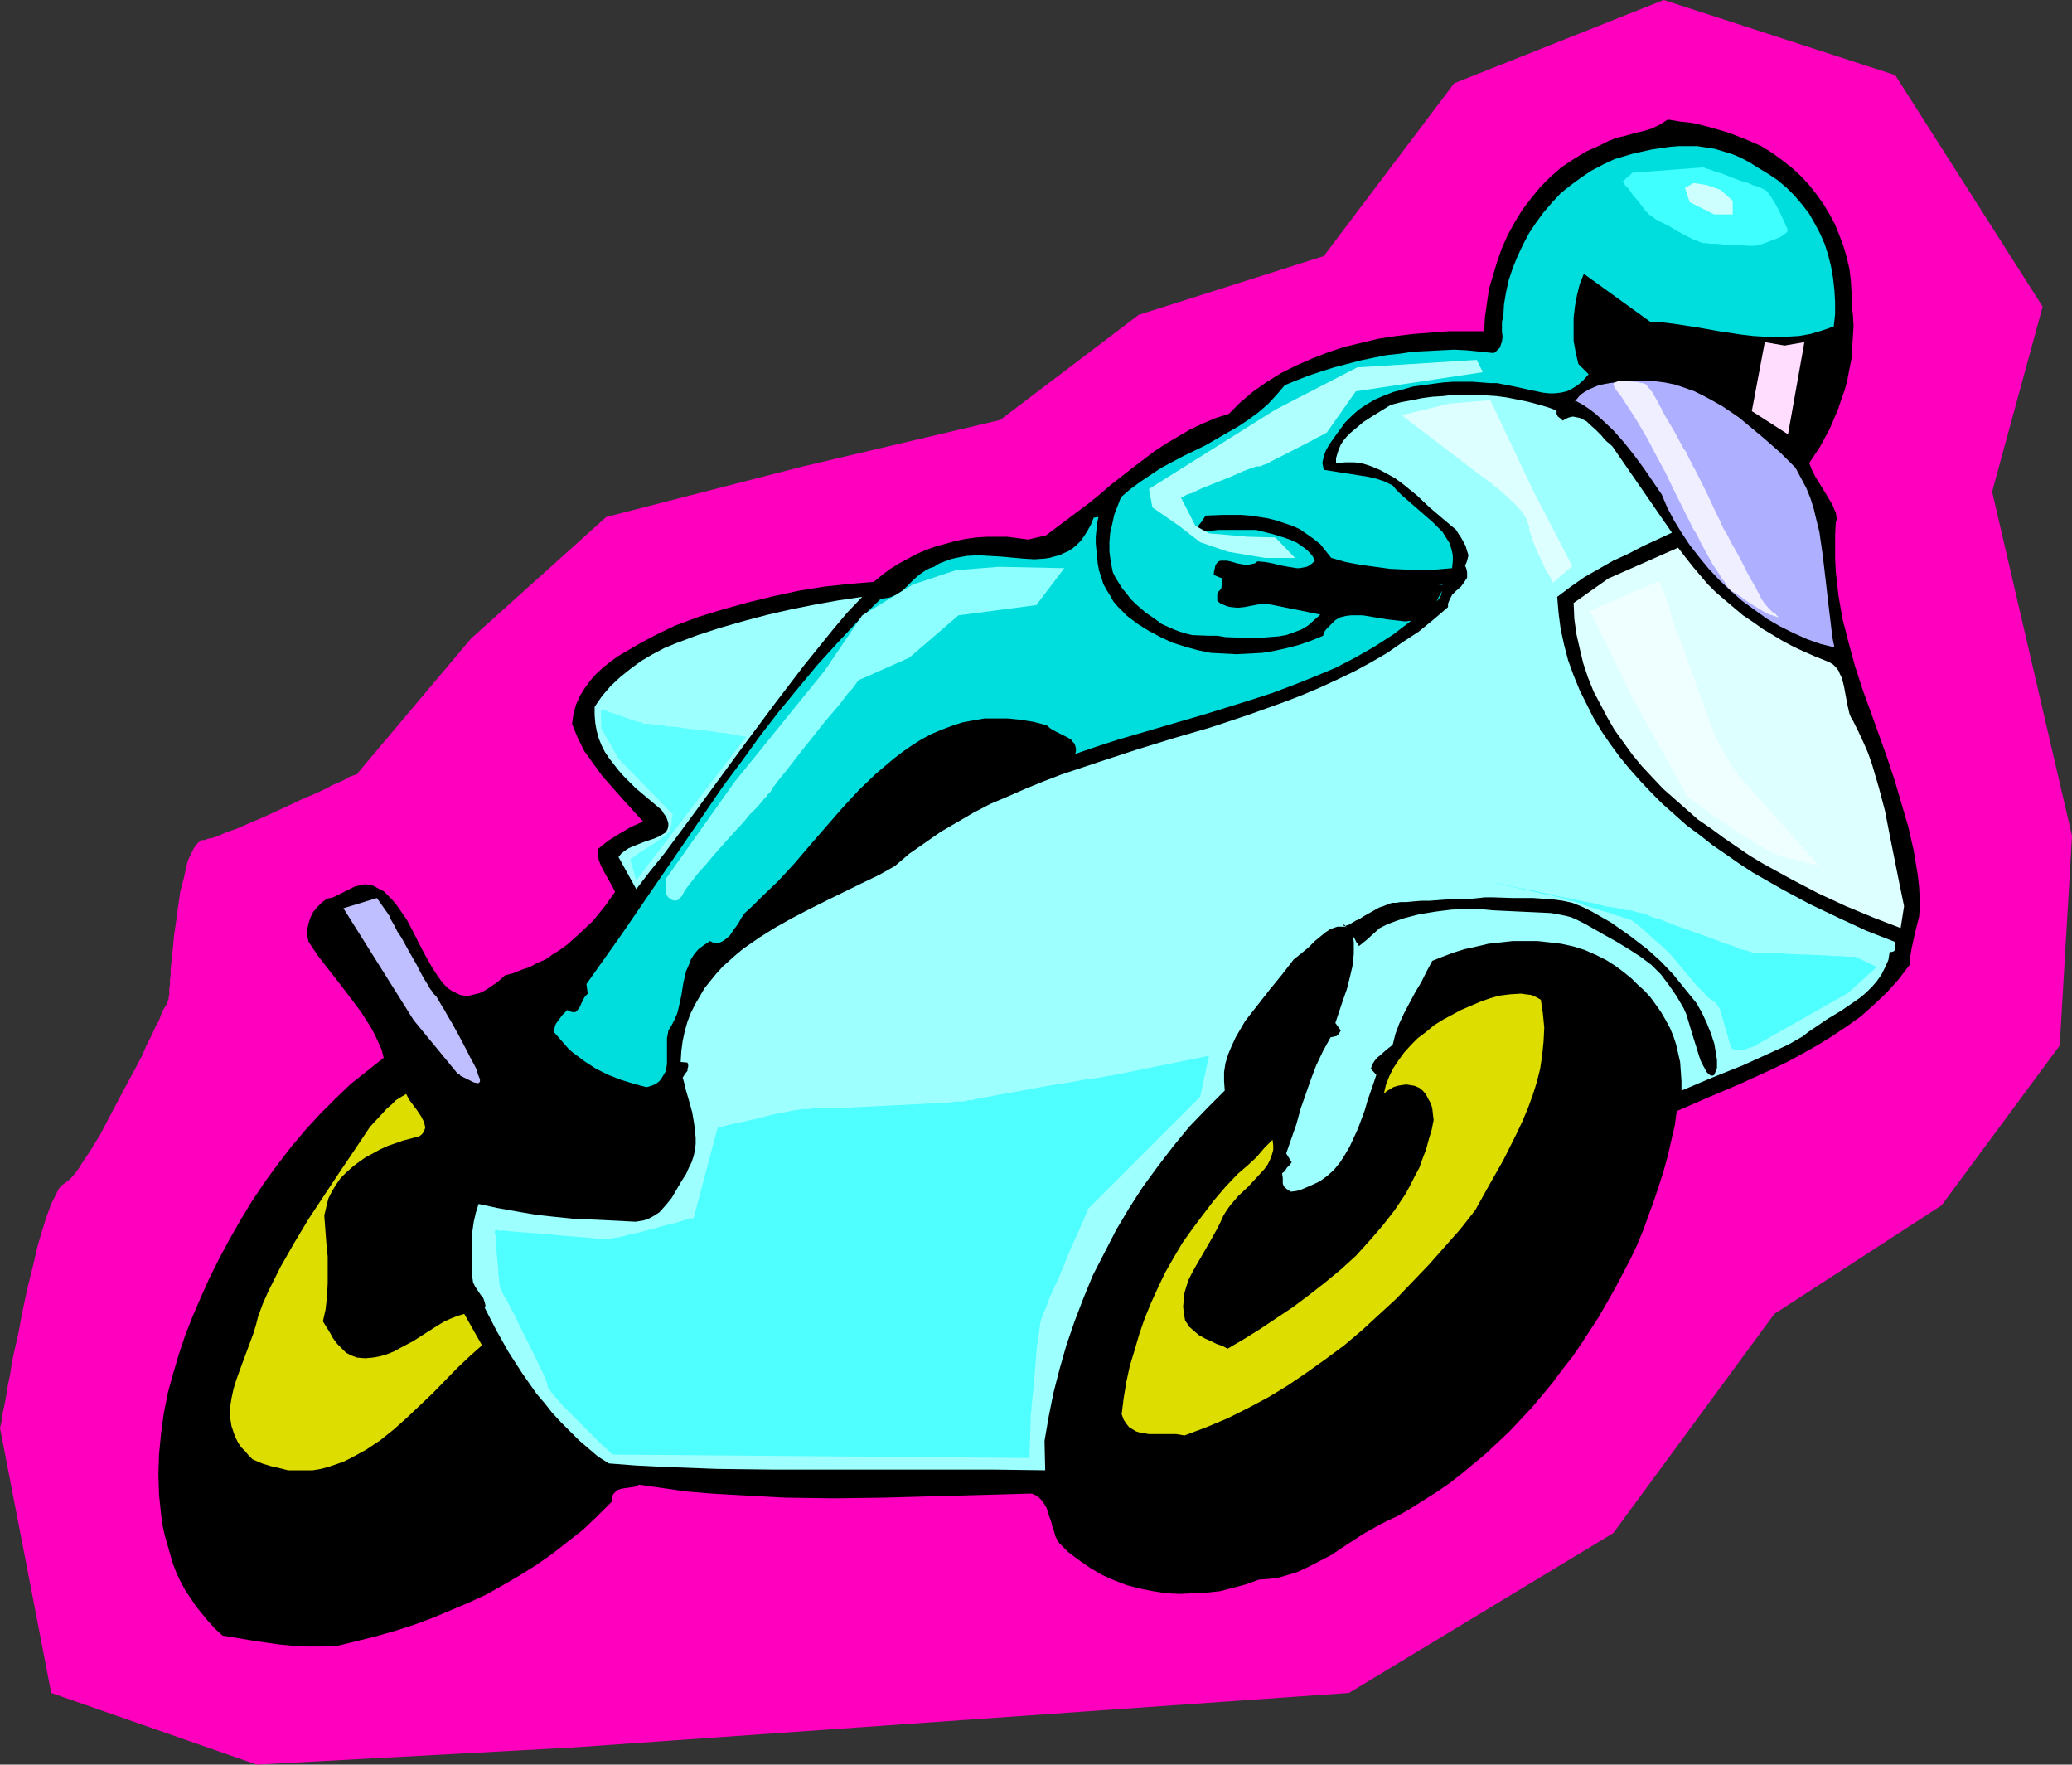 <?xml version="1.0" encoding="UTF-8" standalone="no"?>
<svg
   version="1.0"
   width="129.766mm"
   height="110.485mm"
   id="svg24"
   sodipodi:docname="Motorcycle Racing 16.wmf"
   xmlns:inkscape="http://www.inkscape.org/namespaces/inkscape"
   xmlns:sodipodi="http://sodipodi.sourceforge.net/DTD/sodipodi-0.dtd"
   xmlns="http://www.w3.org/2000/svg"
   xmlns:svg="http://www.w3.org/2000/svg">
  <rect width="100%" height="100%" fill="#333333" stroke="none"/>
  <sodipodi:namedview
     id="namedview24"
     pagecolor="#ffffff"
     bordercolor="#000000"
     borderopacity="0.25"
     inkscape:showpageshadow="2"
     inkscape:pageopacity="0.0"
     inkscape:pagecheckerboard="0"
     inkscape:deskcolor="#d1d1d1"
     inkscape:document-units="mm" />
  <defs
     id="defs1">
    <pattern
       id="WMFhbasepattern"
       patternUnits="userSpaceOnUse"
       width="6"
       height="6"
       x="0"
       y="0" />
  </defs>
  <path
     style="fill:#ff00bf;fill-opacity:1;fill-rule:evenodd;stroke:none"
     d="m 0,337.911 v 0 l 0.162,-0.646 0.162,-0.646 0.162,-0.97 0.162,-1.293 0.323,-1.454 0.323,-1.616 0.323,-1.939 0.323,-1.939 0.485,-2.262 0.323,-2.262 0.485,-2.424 1.131,-5.01 0.97,-5.171 1.131,-5.333 1.293,-5.171 1.131,-4.848 0.646,-2.262 0.646,-2.101 0.646,-2.101 0.646,-1.778 0.646,-1.778 0.646,-1.293 0.646,-1.293 0.485,-0.97 0.646,-0.808 0.485,-0.323 0.646,-0.485 0.646,-0.485 0.808,-0.808 0.808,-0.97 0.808,-1.131 0.808,-1.293 0.97,-1.454 0.97,-1.454 0.97,-1.616 1.131,-1.778 1.939,-3.717 4.202,-7.919 2.101,-3.878 1.939,-3.717 0.808,-1.939 0.808,-1.616 0.808,-1.616 0.646,-1.454 0.808,-1.454 0.485,-1.293 0.485,-1.131 0.485,-0.808 0.485,-0.808 0.162,-0.646 0.162,-0.323 v 0 -0.485 l 0.162,-0.485 v -0.646 -0.808 l 0.162,-0.97 v -1.131 l 0.162,-1.293 v -1.293 l 0.162,-1.454 0.323,-3.07 0.323,-3.394 0.485,-3.394 0.485,-3.555 0.485,-3.394 0.808,-3.07 0.323,-1.454 0.323,-1.454 0.323,-1.293 0.485,-1.131 0.485,-0.97 0.485,-0.97 0.485,-0.646 0.485,-0.646 0.485,-0.323 0.485,-0.323 h 0.646 l 0.808,-0.323 0.97,-0.162 0.97,-0.323 1.131,-0.485 1.131,-0.485 2.747,-0.97 2.909,-1.293 3.07,-1.293 6.302,-2.909 3.07,-1.454 3.07,-1.293 2.747,-1.293 1.131,-0.646 1.131,-0.485 1.131,-0.485 0.97,-0.485 0.808,-0.485 0.808,-0.323 0.485,-0.162 0.485,-0.162 0.323,-0.162 v -0.162 l 26.826,-31.836 31.997,-28.765 46.541,-11.959 L 236.744,99.386 269.548,74.499 313.342,60.601 344.208,19.716 393.819,0 l 54.782,17.776 34.906,54.783 -11.958,43.794 18.907,81.448 -2.909,49.612 -27.957,37.815 -39.592,25.695 -38.138,51.874 -62.539,37.815 -183.901,12.928 -74.659,4.04 -48.642,-16.968 z"
     id="path1" />
  <path
     style="fill:#000000;fill-opacity:1;fill-rule:evenodd;stroke:none"
     d="m 90.819,250.322 -0.485,-1.939 -0.808,-1.778 -0.808,-1.778 -0.97,-1.778 -2.262,-3.555 -2.424,-3.232 -2.586,-3.394 -5.171,-6.626 -2.262,-3.394 -0.323,-1.454 v -1.454 l 0.323,-1.454 0.485,-1.454 0.646,-1.293 0.97,-1.131 1.131,-1.131 1.131,-0.808 1.454,-0.323 1.293,-0.646 2.586,-1.293 1.293,-0.646 1.454,-0.323 0.646,-0.162 h 0.646 l 0.808,0.162 0.808,0.162 1.131,0.646 1.293,0.646 0.97,0.97 0.97,0.97 0.97,1.131 0.808,1.131 1.778,2.586 1.454,2.747 1.454,2.909 1.454,2.747 1.454,2.586 1.454,2.262 0.808,1.131 0.808,0.97 0.808,0.808 0.97,0.646 0.97,0.485 0.97,0.485 1.131,0.162 h 0.97 l 1.293,-0.323 1.293,-0.323 1.293,-0.646 1.454,-0.97 1.616,-1.131 1.616,-1.454 1.939,-0.485 1.939,-0.808 1.939,-0.646 1.778,-0.97 1.939,-0.808 1.616,-1.131 1.778,-1.131 1.778,-1.293 1.454,-1.293 1.616,-1.454 3.07,-2.909 2.747,-3.394 2.424,-3.394 -0.646,-1.293 -0.646,-1.131 -1.454,-2.586 -0.646,-1.293 -0.485,-1.293 -0.162,-1.293 v -1.293 l 2.424,-1.939 2.586,-1.616 2.747,-1.616 2.909,-1.293 -4.848,-5.333 -2.424,-2.747 -2.424,-2.747 -2.101,-2.909 -2.101,-2.909 -0.808,-1.616 -0.808,-1.616 -0.646,-1.616 -0.646,-1.616 0.323,-2.424 0.646,-2.262 0.97,-2.101 1.131,-1.778 1.293,-1.778 1.454,-1.616 1.616,-1.454 1.616,-1.293 1.778,-1.293 1.939,-1.131 3.878,-2.262 4.04,-2.101 3.717,-1.778 5.656,-2.101 5.818,-1.778 5.818,-1.616 5.979,-1.454 5.979,-1.293 5.979,-0.97 5.979,-0.646 5.818,-0.485 1.939,-1.616 1.939,-1.454 2.101,-1.293 2.101,-1.131 2.101,-1.131 2.262,-0.97 2.262,-0.808 2.424,-0.646 2.262,-0.646 2.424,-0.485 2.424,-0.323 2.424,-0.162 h 2.586 2.424 l 2.424,0.323 2.424,0.323 4.202,-0.97 2.586,-1.939 2.586,-1.939 5.171,-3.878 2.586,-2.101 2.424,-2.101 5.171,-4.04 5.333,-4.04 2.747,-1.778 2.747,-1.616 2.747,-1.616 3.07,-1.454 3.07,-1.293 3.07,-0.97 2.747,-2.747 3.07,-2.586 3.232,-2.262 3.394,-2.101 3.555,-1.778 3.717,-1.616 3.717,-1.454 3.878,-1.293 4.04,-0.97 4.04,-0.97 4.202,-0.646 4.04,-0.485 4.202,-0.323 4.202,-0.323 h 4.202 4.202 l 0.162,-3.232 0.485,-3.394 0.485,-3.394 0.97,-3.232 0.97,-3.232 1.131,-3.232 1.454,-3.232 1.616,-2.909 1.778,-2.909 2.101,-2.747 2.101,-2.586 2.424,-2.424 2.586,-2.262 2.909,-1.939 2.909,-1.778 3.232,-1.454 1.939,-0.97 1.939,-0.808 2.101,-0.485 2.262,-0.646 2.101,-0.485 2.101,-0.646 1.939,-0.97 1.778,-1.131 2.909,0.485 2.909,0.323 2.747,0.646 2.909,0.808 2.747,0.808 2.586,0.97 2.747,1.131 2.586,1.131 2.586,1.616 2.424,1.778 2.262,1.778 2.101,1.939 1.939,2.101 1.778,2.262 1.616,2.262 1.454,2.424 1.293,2.424 0.97,2.424 0.97,2.586 0.808,2.747 0.646,2.747 0.323,2.747 0.162,2.747 v 2.747 l 0.323,2.586 0.162,2.586 -0.162,2.586 -0.162,2.586 -0.162,2.586 -0.485,2.424 -0.485,2.586 -0.646,2.424 -0.808,2.262 -0.808,2.424 -0.97,2.262 -0.97,2.262 -1.131,2.101 -1.131,2.101 -1.293,1.939 -1.293,1.939 0.646,1.616 0.808,1.616 2.101,3.394 0.97,1.616 0.97,1.616 0.808,1.939 0.323,1.939 -0.323,0.162 -0.162,3.07 v 2.909 2.909 l 0.162,2.909 0.323,2.909 0.323,2.909 0.97,5.494 1.454,5.656 1.454,5.333 1.778,5.494 1.939,5.333 3.878,10.827 1.778,5.333 1.616,5.494 1.616,5.494 1.293,5.656 0.485,2.909 0.485,2.909 0.323,2.909 0.162,2.909 v 2.101 l -0.162,1.939 -0.97,3.878 -0.808,3.717 -0.323,1.939 -0.162,1.939 -2.586,3.394 -2.747,3.07 -3.07,2.909 -3.07,2.747 -3.394,2.424 -3.394,2.262 -3.394,2.101 -3.717,2.101 -3.555,1.939 -3.717,1.778 -7.434,3.394 -7.595,3.232 -7.434,3.232 -0.485,3.555 -0.808,3.394 -0.808,3.555 -0.97,3.555 -1.131,3.555 -1.131,3.394 -1.293,3.555 -1.293,3.555 -1.454,3.555 -1.616,3.394 -1.778,3.394 -1.778,3.394 -1.939,3.394 -1.939,3.394 -2.101,3.232 -2.101,3.232 -2.101,3.07 -2.424,3.07 -2.262,3.07 -2.424,2.909 -2.586,3.07 -2.586,2.747 -2.586,2.747 -2.747,2.586 -2.747,2.586 -2.909,2.424 -2.909,2.424 -2.909,2.262 -3.07,2.101 -3.07,1.939 -3.07,1.939 -3.07,1.778 -2.101,0.97 -1.939,0.97 -4.04,2.262 -3.717,2.424 -3.878,2.586 -4.04,2.101 -1.939,0.97 -2.101,0.97 -2.101,0.646 -2.262,0.646 -2.262,0.323 -2.424,0.162 -3.07,1.131 -3.07,0.808 -3.07,0.808 -3.07,0.323 -3.232,0.162 -3.232,0.162 -3.232,-0.162 -3.07,-0.485 -3.232,-0.646 -3.07,-0.808 -2.909,-1.131 -2.909,-1.293 -2.747,-1.616 -2.586,-1.778 -2.586,-1.939 -2.262,-2.262 -0.808,-1.454 -0.485,-1.778 -0.323,-0.808 -0.162,-0.808 -0.646,-1.778 -0.485,-1.616 -0.808,-1.293 -0.485,-0.646 -0.646,-0.646 -0.808,-0.485 -0.808,-0.323 -11.474,0.323 -11.797,0.323 -11.635,0.323 -11.797,0.162 -11.635,-0.162 -5.979,-0.323 -5.818,-0.323 -5.656,-0.323 -5.818,-0.485 -5.656,-0.808 -5.656,-0.808 -0.97,0.485 -2.262,0.323 -0.97,0.162 -0.97,0.323 -0.323,0.323 -0.323,0.323 -0.323,0.323 -0.162,0.485 -0.162,0.646 v 0.646 l -3.394,3.394 -3.394,3.232 -3.717,2.909 -3.717,2.909 -3.717,2.586 -3.878,2.424 -3.878,2.262 -4.04,2.262 -4.202,1.939 -4.202,1.778 -4.202,1.778 -4.363,1.616 -4.525,1.454 -4.525,1.293 -4.525,1.131 -4.686,1.131 -3.555,0.162 h -3.394 l -3.394,-0.162 -3.394,-0.323 -3.394,-0.485 -3.232,-0.485 -6.787,-1.131 -1.778,-1.616 -1.616,-1.778 -1.454,-1.778 -1.454,-1.778 -1.293,-1.939 -1.293,-1.939 -1.131,-2.101 -0.97,-2.101 -0.808,-2.101 -0.646,-2.262 -0.646,-2.262 -0.646,-2.262 -0.485,-2.262 -0.323,-2.424 -0.485,-4.686 -0.162,-4.848 0.162,-4.848 0.485,-5.01 0.646,-4.686 0.97,-4.848 1.293,-4.686 1.293,-4.363 1.454,-4.363 1.778,-4.525 1.939,-4.525 2.101,-4.686 2.262,-4.525 2.424,-4.525 2.586,-4.525 2.747,-4.525 2.909,-4.363 3.07,-4.202 3.232,-4.202 3.394,-4.04 3.555,-3.878 3.555,-3.555 3.717,-3.555 3.878,-3.07 z"
     id="path2" />
  <path
     style="fill:#dddd00;fill-opacity:1;fill-rule:evenodd;stroke:none"
     d="m 87.587,266.644 2.101,-2.262 1.939,-2.101 1.131,-0.97 0.97,-0.97 1.293,-0.808 1.131,-0.646 0.323,0.646 0.323,0.646 0.97,1.293 0.97,1.293 0.97,1.454 0.646,1.293 0.162,0.646 0.162,0.646 -0.162,0.485 -0.162,0.485 -0.485,0.646 -0.646,0.485 -3.717,0.97 -3.717,1.293 -1.778,0.808 -1.778,0.97 -1.778,0.97 -1.616,1.131 -1.454,1.131 -1.454,1.293 -1.293,1.293 -1.131,1.616 -0.97,1.616 -0.808,1.616 -0.485,1.939 -0.485,2.101 0.485,6.464 0.323,3.232 v 3.07 3.232 l -0.162,3.07 -0.323,3.07 -0.646,2.909 1.616,2.586 0.808,1.454 0.97,1.293 0.97,0.97 1.131,1.131 1.293,0.646 1.293,0.485 1.939,0.162 1.778,-0.162 1.778,-0.323 1.616,-0.485 1.616,-0.646 1.454,-0.808 3.07,-1.616 5.818,-3.717 1.616,-0.97 1.454,-0.646 1.616,-0.646 1.616,-0.485 4.202,7.434 -2.909,2.586 -2.909,2.747 -5.818,5.979 -3.07,2.909 -3.07,2.909 -3.07,2.747 -3.232,2.586 -3.394,2.262 -1.778,0.97 -1.778,0.97 -1.616,0.808 -1.778,0.646 -1.939,0.646 -1.778,0.485 -1.939,0.323 h -1.939 -1.939 -1.939 l -1.939,-0.485 -2.101,-0.485 -2.101,-0.646 -2.262,-0.97 -0.97,-0.97 -0.808,-0.97 -0.97,-0.97 -0.646,-0.97 -0.485,-0.97 -0.485,-1.131 -0.323,-0.97 -0.323,-0.97 -0.323,-2.101 v -2.262 l 0.323,-2.101 0.485,-2.262 0.646,-2.101 0.808,-2.262 1.616,-4.363 1.616,-4.363 0.646,-2.101 0.485,-1.939 1.131,-3.07 1.293,-2.909 1.454,-2.909 1.454,-2.909 3.232,-5.656 3.394,-5.656 7.272,-10.989 3.717,-5.494 z"
     id="path3" />
  <path
     style="fill:#9effff;fill-opacity:1;fill-rule:evenodd;stroke:none"
     d="m 113.281,284.905 4.525,0.97 4.525,0.808 4.686,0.808 4.525,0.485 4.686,0.485 4.686,0.162 9.534,0.485 0.97,-0.162 0.97,-0.162 0.97,-0.323 0.97,-0.485 0.808,-0.485 0.97,-0.646 1.454,-1.616 1.454,-1.778 1.131,-1.939 1.131,-1.939 1.131,-1.778 0.646,-1.454 0.646,-1.293 0.485,-1.454 0.323,-1.454 0.162,-1.454 v -1.454 l -0.323,-3.07 -0.485,-2.909 -0.808,-2.909 -0.808,-2.747 -0.323,-1.454 -0.323,-1.131 0.485,-0.808 0.646,-0.808 v -0.485 l 0.162,-0.485 v -0.485 l -0.162,-0.485 -1.616,-0.162 0.162,-2.586 0.323,-2.424 0.485,-2.262 0.646,-2.262 0.808,-2.101 0.97,-1.939 1.131,-1.939 1.131,-1.939 1.293,-1.616 1.454,-1.778 1.454,-1.616 1.616,-1.454 1.616,-1.454 1.778,-1.454 3.717,-2.586 3.878,-2.424 4.04,-2.262 4.04,-2.101 4.202,-2.101 8.242,-4.04 4.04,-1.939 3.717,-2.101 3.394,-2.909 3.717,-2.586 3.717,-2.586 3.878,-2.262 3.878,-2.262 4.04,-2.101 4.202,-1.778 4.04,-1.778 4.363,-1.778 4.202,-1.616 8.726,-2.909 8.888,-2.909 8.888,-2.747 8.888,-2.586 8.726,-2.909 8.565,-3.07 4.202,-1.616 4.202,-1.778 4.202,-1.939 4.04,-1.939 3.878,-2.101 3.878,-2.262 3.717,-2.586 3.717,-2.424 3.555,-2.909 3.394,-2.909 v -0.808 l 0.323,-0.808 0.323,-0.646 0.323,-0.646 0.97,-0.97 1.131,-0.97 0.808,-1.131 0.323,-0.485 0.323,-0.485 v -0.646 -0.646 l -0.162,-0.808 -0.323,-0.808 0.323,-0.646 0.162,-0.485 0.323,-1.293 -0.323,-0.97 -0.323,-1.131 -0.485,-0.97 -0.646,-1.131 -0.646,-0.97 -0.485,-0.808 -3.07,-2.586 -3.232,-2.747 -3.07,-2.909 -3.394,-2.747 -1.778,-1.293 -1.778,-0.97 -1.778,-0.97 -1.939,-0.808 -1.939,-0.646 -2.101,-0.323 h -2.101 l -2.262,0.162 v -1.131 l 0.323,-1.131 0.323,-0.97 0.485,-1.131 0.646,-0.97 0.808,-0.97 0.808,-0.808 0.97,-0.808 2.101,-1.778 2.262,-1.454 2.101,-1.293 2.101,-1.293 2.424,-0.646 2.586,-0.485 2.424,-0.485 2.424,-0.323 2.586,-0.162 2.586,-0.323 h 2.424 2.586 l 2.586,0.162 2.424,0.162 2.424,0.323 2.424,0.485 2.424,0.485 2.424,0.646 2.262,0.646 2.262,0.808 v 0.808 l 0.323,0.646 0.646,0.485 0.485,0.485 0.808,-0.485 0.808,-0.323 0.808,-0.162 0.808,0.162 0.808,0.162 0.646,0.323 0.97,0.485 0.646,0.646 1.454,1.293 1.454,1.454 0.646,0.808 0.646,0.646 0.646,0.485 0.646,0.646 14.059,20.362 -6.949,3.232 -3.394,1.778 -3.555,1.616 -3.394,1.939 -3.394,1.939 -3.232,2.262 -3.232,2.424 0.323,3.878 0.485,3.717 0.808,3.717 0.97,3.717 1.293,3.555 1.454,3.555 1.616,3.232 1.616,3.232 1.939,3.232 2.101,3.07 2.262,3.07 2.262,2.747 2.586,2.909 2.586,2.747 2.586,2.586 2.909,2.586 2.909,2.586 3.07,2.262 3.07,2.424 3.07,2.101 3.232,2.262 3.232,2.101 6.787,3.878 6.626,3.555 6.787,3.232 6.626,3.07 6.626,2.586 0.162,0.808 v 0.97 l -0.162,0.323 -0.162,0.162 -0.485,0.162 h -0.485 l -0.323,1.939 -0.808,1.778 -0.808,1.616 -1.131,1.616 -1.131,1.293 -1.293,1.293 -1.293,1.131 -1.616,1.131 -3.07,2.101 -3.232,1.939 -3.07,2.101 -1.454,0.97 -1.454,1.131 -3.394,1.939 -3.555,1.616 -7.11,3.232 -7.272,2.909 -7.272,3.07 v -2.262 l -0.162,-2.262 -0.162,-2.262 -0.485,-2.101 -0.485,-2.101 -0.646,-1.939 -0.808,-1.939 -0.97,-1.778 -1.131,-1.939 -1.131,-1.616 -1.293,-1.778 -1.454,-1.616 -1.616,-1.454 -1.454,-1.454 -1.778,-1.454 -1.939,-1.454 -2.262,-1.454 -2.586,-1.293 -2.586,-1.131 -2.586,-0.808 -2.909,-0.646 -2.747,-0.323 -2.909,-0.323 h -2.909 -2.909 l -2.909,0.323 -2.909,0.323 -2.747,0.646 -2.909,0.646 -2.586,0.808 -2.586,0.97 -2.424,0.97 -1.293,2.424 -1.293,2.586 -1.454,2.424 -1.293,2.424 -1.293,2.424 -1.131,2.424 -0.97,2.586 -0.646,2.586 -1.454,1.131 -1.454,1.293 -0.808,0.646 -0.646,0.808 -0.485,0.808 -0.323,0.97 1.293,1.454 -0.646,1.939 -1.454,4.202 -0.646,2.262 -1.616,4.363 -0.97,2.101 -0.97,2.101 -1.131,1.939 -1.131,1.778 -1.454,1.778 -1.616,1.454 -1.778,1.293 -2.101,0.97 -2.262,0.97 -1.131,0.323 -1.293,0.162 -0.808,-0.485 -0.646,-0.485 -0.323,-0.485 -0.162,-0.485 v -1.293 l -0.162,-1.131 0.646,-0.485 0.485,-0.808 0.646,-0.646 0.485,-0.646 -1.293,-2.101 2.424,-6.949 0.97,-3.555 2.424,-6.949 1.293,-3.394 1.616,-3.394 1.778,-3.232 0.808,-0.162 0.646,-0.162 0.485,-0.485 0.485,-0.808 -1.293,-1.778 1.778,-5.333 0.97,-2.747 0.646,-2.586 0.646,-2.747 0.323,-2.909 v -2.747 l -0.162,-1.293 -0.162,-1.454 -0.97,-0.646 -0.808,-0.323 h -0.97 -0.808 l -0.97,0.323 -0.808,0.323 -0.97,0.646 -0.808,0.646 -1.778,1.454 -0.808,0.808 -0.808,0.808 -1.778,1.454 -0.808,0.646 -0.808,0.646 -2.747,3.555 -2.909,3.555 -2.909,3.717 -2.909,3.717 -1.131,1.939 -1.131,1.939 -0.97,2.101 -0.808,1.939 -0.646,2.101 -0.323,2.101 v 2.101 l 0.162,2.262 -4.202,4.202 -4.202,4.363 -3.717,4.525 -3.717,4.848 -3.555,4.848 -3.232,5.01 -3.07,5.171 -2.747,5.333 -2.747,5.333 -2.262,5.494 -2.101,5.494 -1.939,5.656 -1.616,5.656 -1.454,5.656 -1.131,5.656 -0.97,5.656 0.162,6.949 -12.605,-0.162 h -12.766 -12.928 -13.251 -13.09 l -13.09,-0.162 -12.928,-0.485 -6.302,-0.323 -6.302,-0.485 -2.586,-1.616 -2.262,-1.939 -2.262,-1.939 -2.101,-2.101 -2.101,-2.101 -2.101,-2.262 -1.778,-2.262 -1.939,-2.262 -3.394,-4.848 -3.232,-5.01 -2.909,-5.171 -2.747,-5.333 0.162,-0.323 v -0.323 l -0.162,-0.646 -0.323,-0.97 -0.646,-0.808 -1.293,-1.939 -0.485,-0.97 -0.162,-1.131 -0.162,-2.101 v -2.101 -2.262 -2.262 l 0.162,-2.262 0.323,-2.262 0.485,-2.101 z"
     id="path4" />
  <path
     style="fill:#00dddd;fill-opacity:1;fill-rule:evenodd;stroke:none"
     d="m 134.289,239.01 0.646,0.323 0.485,0.162 h 0.323 0.485 l 0.162,-0.162 0.323,-0.323 0.485,-0.646 0.808,-1.778 0.485,-0.808 0.646,-0.646 -0.323,-2.262 8.242,-11.635 16.16,-23.594 8.08,-11.797 4.363,-5.818 4.202,-5.818 4.363,-5.656 4.525,-5.494 4.686,-5.656 4.848,-5.333 5.01,-5.333 5.171,-5.01 1.131,-0.162 0.97,-0.162 0.808,-0.323 0.808,-0.323 1.454,-0.97 1.293,-1.293 1.293,-1.293 1.293,-1.131 1.616,-1.131 0.97,-0.485 0.97,-0.323 1.293,-0.808 1.293,-0.485 1.293,-0.485 1.293,-0.323 2.586,-0.485 2.586,-0.162 2.747,0.162 2.747,0.162 5.333,0.485 2.586,0.162 2.424,-0.162 1.131,-0.162 1.131,-0.323 1.293,-0.323 0.97,-0.485 1.131,-0.485 0.97,-0.646 0.97,-0.808 0.97,-0.97 0.808,-1.131 0.808,-1.293 0.808,-1.454 0.646,-1.616 1.131,-0.162 -0.323,1.454 -0.162,1.616 -0.162,1.616 v 1.616 l 0.323,3.232 0.162,1.616 0.323,1.616 0.485,1.454 0.485,1.616 0.808,1.454 0.808,1.293 0.808,1.454 0.97,1.131 1.131,1.131 1.131,1.131 2.586,1.939 2.586,1.616 2.747,1.454 2.747,1.293 3.07,0.97 2.909,0.808 3.07,0.646 3.07,0.162 3.07,0.162 3.07,-0.162 3.07,-0.162 2.909,-0.485 2.909,-0.646 3.07,-0.808 2.747,-0.97 2.747,-1.131 0.323,-0.97 0.485,-0.646 1.131,-1.131 0.97,-0.97 1.131,-0.646 1.293,-0.323 1.293,-0.162 h 1.454 1.293 l 2.909,0.485 2.909,0.485 2.909,0.323 1.293,0.162 1.454,-0.162 -2.101,1.616 -2.101,1.616 -4.525,2.909 -4.525,2.586 -4.686,2.424 -5.01,2.101 -4.848,1.939 -5.171,1.939 -5.01,1.616 -10.342,3.232 -10.504,3.07 -10.504,3.07 -5.01,1.616 -5.171,1.778 0.162,-0.646 v -0.646 l -0.162,-0.646 -0.162,-0.485 -0.485,-0.485 -0.323,-0.485 -1.131,-0.646 -1.293,-0.646 -1.293,-0.646 -1.131,-0.646 -0.97,-0.808 -3.07,-0.808 -3.07,-0.485 -3.07,-0.323 h -2.747 -2.747 l -2.747,0.485 -2.586,0.485 -2.424,0.808 -2.586,0.97 -2.262,0.97 -2.424,1.293 -2.262,1.454 -2.101,1.454 -2.101,1.616 -2.101,1.778 -2.101,1.778 -4.04,3.878 -3.878,4.202 -7.595,8.727 -3.717,4.363 -3.878,4.202 -4.04,3.878 -1.939,1.939 -1.939,1.778 -0.808,1.131 -0.808,1.454 -0.97,1.293 -0.97,1.454 -1.131,0.97 -0.485,0.323 -0.646,0.323 -0.485,0.162 h -0.646 l -0.646,-0.162 -0.646,-0.323 -1.454,0.97 -1.293,0.97 -0.97,1.131 -0.808,1.293 -0.485,1.293 -0.646,1.454 -0.646,2.747 -0.485,3.07 -0.646,2.909 -0.323,1.293 -0.646,1.454 -0.646,1.293 -0.808,1.293 -0.162,0.97 -0.162,0.808 v 2.101 1.939 2.101 l -0.162,0.97 -0.162,0.808 -0.485,0.808 -0.485,0.808 -0.485,0.646 -0.808,0.646 -1.131,0.485 -1.131,0.323 -3.07,-0.808 -3.07,-0.97 -2.909,-1.131 -2.909,-1.454 -2.747,-1.778 -2.586,-1.939 -1.131,-0.97 -1.131,-1.293 -1.131,-1.293 -1.131,-1.293 v -0.808 l 0.162,-0.808 0.323,-0.646 0.485,-0.646 0.97,-1.293 z"
     id="path5" />
  <path
     style="fill:#9effff;fill-opacity:1;fill-rule:evenodd;stroke:none"
     d="m 159.984,152.23 5.171,-1.939 5.494,-1.778 5.656,-1.616 5.494,-1.454 5.656,-1.293 5.656,-1.131 5.494,-0.97 5.494,-0.808 -3.555,3.717 -3.394,4.04 -3.394,4.202 -3.394,4.202 -6.787,8.888 -6.626,8.888 -6.626,9.05 -6.626,9.05 -6.464,8.727 -3.394,4.202 -3.232,4.202 -4.202,-7.595 0.646,-0.808 0.808,-0.646 0.97,-0.646 1.131,-0.485 2.424,-0.97 2.424,-0.808 1.131,-0.485 0.808,-0.485 0.808,-0.485 0.485,-0.808 0.162,-0.808 v -0.485 l -0.162,-0.646 -0.162,-0.485 -0.323,-0.646 -0.485,-0.646 -0.485,-0.808 -3.07,-2.586 -3.07,-2.586 -2.747,-2.747 -1.293,-1.454 -1.131,-1.454 -1.131,-1.454 -0.97,-1.454 -0.808,-1.616 -0.646,-1.616 -0.485,-1.778 -0.323,-1.778 -0.162,-1.939 v -1.939 l 1.778,-2.586 2.101,-2.424 2.262,-2.101 2.424,-1.939 2.424,-1.778 2.747,-1.616 2.747,-1.454 z"
     id="path6" />
  <path
     style="fill:#dddd00;fill-opacity:1;fill-rule:evenodd;stroke:none"
     d="m 292.98,277.795 1.131,-0.97 1.131,-0.97 2.101,-1.939 1.939,-2.262 1.939,-1.939 0.162,1.293 v 1.131 l -0.323,1.131 -0.485,1.293 -0.485,0.97 -0.808,1.131 -1.939,2.101 -1.939,2.101 -2.262,2.101 -1.939,2.262 -0.808,1.131 -0.808,1.293 -0.646,1.454 -0.808,1.616 -1.616,2.909 -1.778,3.07 -1.778,3.07 -0.808,1.454 -0.808,1.616 -0.485,1.454 -0.485,1.616 -0.162,1.616 -0.162,1.616 0.162,1.616 0.323,1.778 0.485,0.646 0.323,0.646 1.293,1.131 1.131,0.97 1.454,0.808 1.454,0.646 1.293,0.646 1.454,0.485 1.131,0.646 3.878,-2.262 3.878,-2.424 3.878,-2.586 3.878,-2.586 3.878,-2.909 3.717,-2.909 3.717,-3.07 3.555,-3.232 3.232,-3.555 3.07,-3.555 2.909,-3.717 2.586,-3.878 1.131,-2.101 0.97,-1.939 1.131,-2.101 0.808,-2.262 0.808,-2.101 0.646,-2.424 0.646,-2.101 0.485,-2.424 -0.162,-1.293 -0.162,-1.454 -0.323,-1.131 -0.646,-1.131 -0.485,-0.97 -0.808,-0.97 -0.808,-0.646 -1.131,-0.485 -0.97,-0.162 -0.97,-0.162 -1.131,0.162 -0.97,0.162 -0.97,0.323 -0.808,0.485 -0.808,0.485 -0.646,0.646 0.485,-2.101 0.808,-2.101 0.97,-1.939 1.293,-1.939 1.293,-1.778 1.616,-1.778 1.616,-1.616 1.939,-1.454 1.939,-1.616 2.101,-1.293 2.101,-1.131 2.101,-1.131 2.262,-0.97 2.262,-0.97 2.262,-0.808 2.262,-0.646 2.586,-0.323 2.586,-0.162 1.131,0.162 1.293,0.162 1.131,0.485 1.131,0.646 0.485,3.232 0.323,3.394 -0.162,3.232 -0.323,3.232 -0.485,3.232 -0.808,3.232 -0.97,3.07 -1.131,3.07 -1.293,3.07 -1.454,3.07 -3.07,6.141 -3.394,5.979 -3.232,5.818 -3.555,4.525 -3.717,4.202 -3.717,4.202 -3.878,4.04 -3.878,4.04 -4.04,3.717 -4.04,3.717 -4.202,3.555 -4.363,3.232 -4.525,3.232 -4.525,3.07 -4.525,2.747 -4.848,2.586 -4.848,2.424 -5.01,2.101 -5.171,1.939 -0.97,-0.162 -0.97,-0.162 h -2.101 -2.262 -2.101 l -0.97,-0.162 -1.131,-0.162 -0.97,-0.323 -0.808,-0.485 -0.808,-0.485 -0.646,-0.808 -0.646,-0.97 -0.485,-1.293 0.485,-3.878 0.646,-3.878 0.808,-3.717 1.131,-3.717 1.131,-3.878 1.293,-3.717 1.454,-3.555 1.616,-3.555 1.778,-3.717 1.939,-3.394 2.101,-3.555 2.424,-3.394 2.424,-3.232 2.586,-3.394 2.747,-3.232 z"
     id="path7" />
  <path
     style="fill:#00dddd;fill-opacity:1;fill-rule:evenodd;stroke:none"
     d="m 265.347,117.647 2.262,-1.939 2.424,-1.778 2.424,-1.616 2.424,-1.616 5.171,-2.747 5.333,-2.586 5.01,-2.909 2.586,-1.454 2.424,-1.616 2.424,-1.778 2.262,-1.939 2.101,-2.262 1.939,-2.262 2.747,-1.131 2.909,-1.131 2.909,-0.97 3.07,-0.97 3.07,-0.808 3.07,-0.808 3.07,-0.646 3.232,-0.646 3.07,-0.323 3.232,-0.485 3.232,-0.162 3.232,-0.162 3.232,-0.162 3.07,0.162 3.07,0.323 3.232,0.323 0.485,-0.323 0.485,-0.485 0.485,-0.485 0.162,-0.485 0.323,-0.97 0.162,-1.131 -0.162,-1.131 v -2.424 l 0.323,-1.131 0.162,-2.909 0.485,-2.909 0.646,-2.909 0.97,-2.909 1.131,-2.747 1.293,-2.747 1.454,-2.747 1.616,-2.424 1.778,-2.424 1.939,-2.262 2.101,-2.262 2.424,-1.939 2.424,-1.778 2.424,-1.616 2.747,-1.454 2.747,-1.293 4.363,-1.293 4.363,-0.97 4.363,-0.646 2.101,-0.162 h 2.262 2.101 l 2.101,0.323 2.101,0.323 2.101,0.646 2.101,0.646 1.939,0.808 2.101,1.131 1.778,1.131 2.424,1.454 2.424,1.616 2.101,1.778 1.939,1.939 1.778,2.101 1.616,2.101 1.293,2.262 1.293,2.424 1.131,2.586 0.808,2.586 0.646,2.586 0.485,2.747 0.323,2.909 0.162,2.747 v 2.909 l -0.323,2.909 -2.747,0.97 -2.747,0.808 -2.747,0.485 -2.747,0.162 -2.747,0.162 -2.747,-0.162 -2.586,-0.162 -2.747,-0.323 -5.333,-0.808 -5.494,-0.97 -5.333,-0.808 -2.747,-0.323 -2.747,-0.162 -15.675,-11.312 -0.97,2.424 -0.646,2.586 -0.485,2.586 -0.323,2.747 v 2.747 2.747 l 0.485,2.747 0.646,2.747 2.424,2.424 -1.293,1.454 -1.293,1.131 -1.293,0.808 -1.293,0.646 -1.454,0.323 -1.454,0.162 h -1.293 l -1.454,-0.162 -3.07,-0.646 -2.909,-0.646 -3.232,-0.646 -1.616,-0.323 h -1.616 l -2.101,-0.162 -2.101,-0.162 h -4.686 l -2.262,0.162 -2.424,0.323 -2.262,0.323 -2.424,0.323 -2.262,0.646 -2.424,0.646 -2.101,0.808 -2.262,0.97 -1.939,1.131 -1.939,1.293 -1.616,1.454 -1.616,1.616 -0.808,1.131 -0.97,1.293 -1.939,2.747 -0.808,1.454 -0.485,1.293 -0.162,0.808 -0.162,0.808 0.162,0.808 0.162,0.808 2.101,0.323 1.939,0.323 4.202,0.646 2.101,0.323 2.101,0.485 1.939,0.646 1.939,0.97 0.97,1.131 0.97,0.97 2.586,2.262 2.424,2.101 2.586,2.262 1.131,1.131 1.131,1.131 0.808,1.293 0.808,1.293 0.485,1.454 0.323,1.454 v 1.454 l -0.162,1.616 -3.717,0.323 -3.717,0.162 -3.717,-0.162 -3.555,-0.162 -3.555,-0.485 -3.555,-0.485 -3.394,-0.646 -3.394,-0.97 -1.293,-1.616 -1.293,-1.616 -1.616,-1.293 -1.616,-1.131 -1.616,-1.131 -1.778,-0.808 -1.939,-0.646 -1.939,-0.646 -1.939,-0.485 -2.101,-0.323 -2.101,-0.323 -2.101,-0.162 h -4.202 l -4.202,0.162 -0.323,0.485 -0.323,0.485 -0.323,0.485 -0.646,0.808 -0.162,0.485 v 0.485 l 0.323,0.808 1.293,-0.323 1.616,-0.162 1.616,-0.162 h 8.888 l 1.939,0.485 1.939,0.485 2.101,0.646 1.939,0.646 1.778,0.808 1.616,1.131 0.808,0.646 0.646,0.646 0.646,0.808 0.485,0.97 -0.646,0.646 -0.646,0.485 -0.646,0.323 -0.808,0.162 -0.808,0.162 h -0.808 l -1.939,-0.323 -1.778,-0.323 -1.939,-0.485 -1.778,-0.323 -1.778,-0.162 -0.646,0.485 -0.808,0.162 -0.808,0.162 h -0.808 l -1.778,-0.323 -1.616,-0.485 -0.808,-0.162 h -0.646 -0.808 l -0.485,0.162 -0.485,0.485 -0.323,0.646 -0.162,0.808 -0.162,0.646 v 0.646 l 1.131,0.485 1.293,0.485 1.293,0.162 h 1.293 l 2.586,-0.162 5.333,-0.646 h 1.293 1.293 l 1.293,0.162 1.131,0.162 1.293,0.485 1.131,0.646 0.646,0.162 h 0.646 l 1.293,-0.323 1.131,-0.323 1.131,-0.485 1.131,-0.323 h 1.131 l 0.485,0.162 0.646,0.162 0.485,0.323 0.646,0.646 0.808,-0.485 0.646,-0.323 0.808,-0.162 0.808,-0.162 1.616,0.162 1.616,0.323 1.778,0.323 1.616,0.646 1.778,0.323 1.778,0.323 11.15,-0.485 v 0.808 l -0.162,0.808 -0.162,0.808 -0.323,0.646 -0.485,0.646 -0.646,0.485 -0.646,0.485 -0.646,0.323 -15.675,-0.97 -15.675,-1.131 -2.101,-0.323 -2.262,-0.323 -9.211,-0.485 -2.262,-0.323 -2.262,-0.323 -0.485,0.485 -0.323,0.646 v 0.808 0.808 l 0.808,0.646 0.808,0.323 0.808,0.323 0.808,0.162 1.616,0.162 1.616,-0.162 1.616,-0.323 1.778,-0.323 h 1.616 0.808 l 0.97,0.162 11.15,2.262 -1.454,1.293 -1.454,1.293 -1.616,0.97 -1.778,0.646 -1.778,0.646 -1.939,0.323 -2.101,0.162 -1.939,0.162 h -4.202 l -4.202,-0.162 -1.939,-0.323 h -2.101 l -3.878,-0.162 -1.293,-0.323 -1.616,-0.485 -1.293,-0.485 -1.454,-0.646 -1.454,-0.646 -1.293,-0.97 -2.586,-1.778 -2.424,-2.101 -1.131,-1.131 -0.97,-1.293 -0.97,-1.131 -0.808,-1.293 -0.808,-1.293 -0.646,-1.293 -0.485,-2.424 -0.323,-2.424 v -2.262 l 0.162,-2.101 0.485,-2.101 0.485,-2.262 0.808,-2.101 z"
     id="path8" />
  <path
     style="fill:#ddffff;fill-opacity:1;fill-rule:evenodd;stroke:none"
     d="m 380.729,136.877 16.483,-7.272 1.616,2.101 1.778,2.262 1.778,2.101 1.778,2.101 1.939,1.939 2.262,1.939 2.101,1.778 2.101,1.778 2.424,1.616 2.262,1.616 2.424,1.454 2.424,1.454 2.424,1.293 2.424,1.131 2.586,1.131 2.424,0.97 1.131,0.485 0.808,0.485 0.646,0.646 0.646,0.808 0.323,0.808 0.485,0.97 0.485,1.939 0.808,4.363 0.485,2.101 0.323,0.808 0.485,0.808 1.293,2.586 1.131,2.424 1.131,2.586 0.97,2.747 0.808,2.747 0.808,2.747 1.454,5.494 1.131,5.818 1.131,5.656 1.131,5.656 1.131,5.494 -0.808,5.171 -6.302,-2.424 -6.626,-2.747 -6.626,-3.07 -6.464,-3.394 -6.464,-3.555 -3.232,-1.939 -3.07,-2.101 -3.07,-2.101 -3.07,-2.262 -3.07,-2.101 -2.747,-2.424 -2.747,-2.424 -2.747,-2.424 -2.586,-2.747 -2.424,-2.586 -2.262,-2.747 -2.101,-2.909 -2.101,-2.909 -1.778,-3.07 -1.616,-3.07 -1.616,-3.07 -1.293,-3.232 -1.131,-3.394 -0.808,-3.394 -0.808,-3.555 -0.485,-3.555 -0.162,-3.717 z"
     id="path9" />
  <path
     style="fill:#afafff;fill-opacity:1;fill-rule:evenodd;stroke:none"
     d="m 391.395,90.174 2.586,0.323 2.424,0.485 2.424,0.808 2.262,0.808 2.262,1.131 2.101,1.131 2.262,1.293 1.939,1.293 2.101,1.454 1.939,1.616 3.878,3.232 3.878,3.394 3.555,3.555 1.293,2.424 1.293,2.424 0.97,2.424 0.808,2.586 0.646,2.747 0.646,2.586 0.808,5.656 0.646,5.494 0.646,5.656 0.646,5.333 0.323,2.747 0.485,2.424 -3.232,-0.808 -3.232,-1.131 -3.232,-1.454 -3.232,-1.616 -3.07,-1.778 -2.909,-2.101 -2.909,-2.101 -2.747,-2.424 -2.747,-2.586 -2.424,-2.586 -2.262,-2.747 -2.262,-2.909 -1.939,-2.909 -1.778,-2.909 -1.616,-3.07 -1.293,-3.07 -2.101,-3.07 -2.101,-3.07 -2.262,-3.07 -2.424,-3.07 -2.586,-2.909 -2.747,-2.586 -1.454,-1.293 -1.454,-1.131 -1.454,-0.97 -1.778,-0.97 -0.485,0.485 0.808,-0.97 0.808,-0.97 0.97,-0.646 1.131,-0.646 1.131,-0.485 1.131,-0.485 2.586,-0.485 2.586,-0.323 2.586,-0.162 h 2.747 z"
     id="path10" />
  <path
     style="fill:#ffddff;fill-opacity:1;fill-rule:evenodd;stroke:none"
     d="m 417.736,80.963 -3.07,16.322 8.565,5.494 3.878,-21.816 -4.686,0.808 z"
     id="path11" />
  <path
     style="fill:#000000;fill-opacity:1;fill-rule:evenodd;stroke:none"
     d="m 289.587,135.423 -0.646,4.848 24.402,2.747 19.715,0.323 v 0 l 0.162,0.162 0.323,0.162 h 0.485 l 0.97,0.323 0.97,0.323 1.131,0.162 1.131,0.162 h 0.485 l 0.323,-0.162 0.162,-0.162 0.162,-0.162 0.162,-0.646 0.323,-0.808 0.97,-1.939 0.485,-0.808 0.485,-0.808 0.323,-0.485 0.162,-0.162 v 0 l -18.422,-1.778 h -0.485 l -0.323,-0.162 h -0.646 -0.808 -0.97 l -0.97,-0.162 h -1.131 l -2.586,-0.162 -2.909,-0.162 -6.302,-0.162 -3.232,-0.162 -3.07,-0.162 -2.909,-0.162 h -2.586 -1.131 -1.939 l -0.808,-0.162 h -1.131 l -0.162,0.162 z"
     id="path12" />
  <path
     style="fill:#afffff;fill-opacity:1;fill-rule:evenodd;stroke:none"
     d="m 349.54,85.165 -28.28,1.778 -19.392,10.019 -29.896,18.746 0.808,4.363 6.302,4.363 5.01,3.878 6.626,2.262 8.726,1.454 h 7.11 l -4.686,-4.848 -6.464,-0.162 -9.211,-0.808 -3.232,-1.778 -3.394,-6.626 v 0 l 0.162,-0.162 0.485,-0.162 0.808,-0.485 1.131,-0.323 1.293,-0.646 1.454,-0.646 3.232,-1.293 3.232,-1.293 1.454,-0.646 1.454,-0.646 1.293,-0.485 0.97,-0.323 0.808,-0.323 h 0.323 0.162 0.485 l 0.646,-0.323 0.97,-0.323 1.131,-0.646 1.293,-0.646 1.293,-0.646 5.656,-2.909 1.293,-0.646 1.131,-0.646 0.97,-0.485 0.646,-0.323 0.485,-0.323 v 0 h 0.162 l 6.949,-9.858 30.058,-4.525 z"
     id="path13" />
  <path
     style="fill:#3fffff;fill-opacity:1;fill-rule:evenodd;stroke:none"
     d="m 383.8,42.825 h 0.162 l 0.162,0.162 0.323,0.323 0.162,0.485 0.485,0.485 0.485,0.485 0.97,1.454 1.131,1.293 1.131,1.454 0.485,0.646 0.323,0.485 0.485,0.323 0.162,0.323 0.485,0.323 0.485,0.323 0.646,0.485 0.808,0.485 2.101,0.97 2.101,1.293 2.101,1.131 1.939,0.97 0.97,0.323 0.646,0.323 0.646,0.162 h 0.485 0.323 l 0.646,0.162 h 0.646 0.808 l 1.778,0.162 2.101,0.162 h 1.939 l 1.939,0.162 h 1.778 l 0.323,-0.162 h 0.323 l 0.485,-0.162 0.97,-0.323 2.586,-0.97 1.131,-0.485 0.97,-0.646 0.323,-0.323 0.323,-0.162 v -0.323 -0.323 -0.323 l -0.323,-0.485 -0.162,-0.485 -0.323,-0.646 -0.646,-1.454 -0.808,-1.616 -0.808,-1.454 -0.808,-1.293 -0.485,-0.646 -0.323,-0.485 -0.323,-0.323 -0.323,-0.162 -0.323,-0.162 -0.646,-0.323 -0.808,-0.323 -1.131,-0.323 -0.97,-0.485 -1.293,-0.323 -2.586,-0.97 -2.424,-0.97 -1.131,-0.323 -0.97,-0.323 -0.808,-0.323 -0.646,-0.162 -0.485,-0.162 -0.162,-0.162 -17.13,1.293 v 0.162 l -0.323,0.323 -0.808,0.646 -0.485,0.485 -0.323,0.323 -0.323,0.162 z"
     id="path14" />
  <path
     style="fill:#ceffff;fill-opacity:1;fill-rule:evenodd;stroke:none"
     d="m 398.828,44.441 1.131,3.394 5.818,2.909 h 4.363 v -3.232 l -2.909,-2.586 -3.232,-1.131 -3.07,-0.485 z"
     id="path15" />
  <path
     style="fill:#ddffff;fill-opacity:1;fill-rule:evenodd;stroke:none"
     d="m 331.764,98.254 19.715,15.029 h 0.162 l 0.323,0.323 0.485,0.323 0.646,0.485 0.646,0.646 0.97,0.646 1.778,1.616 1.939,1.778 1.778,1.939 0.646,0.97 0.485,0.808 0.323,0.97 0.323,0.808 v 0.808 l 0.323,0.97 0.323,0.97 0.323,0.97 0.97,2.262 0.97,2.101 0.97,2.101 0.485,0.808 0.485,0.808 0.323,0.485 0.162,0.485 0.162,0.323 0.162,0.162 4.525,-3.878 -9.211,-17.776 -10.181,-21.493 -9.696,0.808 z"
     id="path16" />
  <path
     style="fill:#efffff;fill-opacity:1;fill-rule:evenodd;stroke:none"
     d="m 376.366,144.473 9.858,20.362 13.251,23.756 v 0.162 h 0.162 l 0.162,0.162 0.323,0.162 0.485,0.323 0.485,0.323 1.131,0.808 1.293,0.97 1.616,1.131 1.616,1.131 1.778,1.293 3.717,2.424 1.778,1.131 1.616,1.131 1.616,0.808 1.293,0.808 1.131,0.485 0.323,0.323 h 0.323 l 1.454,0.485 1.616,0.485 3.394,0.808 1.454,0.323 1.131,0.323 h 0.485 l 0.323,0.162 h 0.323 v 0 l -18.907,-21.17 v 0 l -0.162,-0.323 -0.162,-0.323 -0.323,-0.485 -0.485,-0.485 -0.485,-0.808 -0.485,-0.808 -0.646,-0.97 -1.131,-1.939 -1.293,-2.424 -1.131,-2.586 -0.97,-2.747 -0.646,-1.454 -0.485,-1.616 -0.646,-1.778 -0.646,-1.778 -2.747,-7.757 -0.646,-1.778 -0.646,-1.778 -0.646,-1.616 -0.646,-1.293 -0.323,-1.293 -0.323,-1.131 -0.323,-0.646 -0.162,-0.485 v -0.485 l -0.162,-0.485 -0.323,-1.131 -0.97,-2.586 -0.485,-1.131 -0.323,-0.97 -0.162,-0.485 -0.162,-0.323 -0.162,-0.162 v 0 z"
     id="path17" />
  <path
     style="fill:#4fffff;fill-opacity:1;fill-rule:evenodd;stroke:none"
     d="m 117.16,291.208 v 0 l 0.323,-0.162 h 0.162 l 0.485,0.162 h 0.646 0.646 l 1.454,0.162 1.939,0.162 1.939,0.162 2.262,0.162 2.424,0.162 4.686,0.485 2.262,0.162 1.939,0.162 1.778,0.162 1.454,0.162 h 0.646 0.646 0.646 0.323 0.323 l 0.97,-0.162 1.131,-0.162 1.454,-0.323 1.616,-0.485 1.778,-0.323 3.717,-0.97 3.394,-0.97 1.616,-0.323 1.454,-0.485 1.131,-0.323 0.97,-0.162 0.323,-0.162 h 0.323 v 0 h 0.162 l 5.656,-21.332 v 0 l 0.162,-0.162 h 0.162 0.323 l 0.97,-0.323 1.131,-0.323 1.454,-0.323 1.616,-0.323 3.555,-0.808 3.717,-0.97 1.778,-0.323 1.616,-0.323 1.454,-0.323 1.293,-0.162 0.97,-0.162 h 0.808 0.808 l 0.646,-0.162 h 1.778 1.131 1.131 1.293 l 2.909,-0.162 3.07,-0.162 3.232,-0.162 3.232,-0.162 6.626,-0.323 3.07,-0.162 2.909,-0.162 h 1.293 l 1.131,-0.162 1.131,-0.162 h 0.97 0.808 l 0.646,-0.162 0.646,-0.162 h 0.323 0.485 l 0.485,-0.162 0.646,-0.162 0.808,-0.162 0.97,-0.162 0.97,-0.162 2.424,-0.485 2.747,-0.485 2.747,-0.485 6.141,-1.131 3.07,-0.485 2.909,-0.485 2.586,-0.485 2.424,-0.323 1.131,-0.162 0.97,-0.162 0.808,-0.162 0.646,-0.162 h 0.646 l 0.323,-0.162 h 0.323 v 0 l 22.301,-4.525 -2.101,9.696 -26.341,26.341 v 0 l -0.162,0.162 -0.162,0.323 -0.162,0.485 -0.162,0.485 -0.323,0.646 -0.323,0.808 -0.323,0.646 -0.808,1.939 -0.97,2.101 -0.97,2.101 -0.97,2.424 -1.939,4.686 -0.97,2.101 -0.97,2.101 -0.646,1.778 -0.323,0.808 -0.323,0.808 -0.323,0.646 -0.162,0.485 -0.162,0.485 -0.162,0.323 -0.162,0.646 -0.162,1.131 -0.162,1.293 -0.162,1.454 -0.323,1.778 -0.162,1.939 -0.323,3.878 -0.323,3.717 -0.162,1.778 -0.162,1.454 -0.162,1.293 v 0.97 0.323 l -0.162,0.323 v 0.162 l -0.323,10.666 -98.576,-0.808 h -0.162 v -0.162 l -0.323,-0.162 -0.162,-0.162 -0.808,-0.808 -0.97,-0.808 -1.131,-1.131 -1.293,-1.293 -2.747,-2.747 -2.747,-2.747 -1.454,-1.454 -1.131,-1.293 -0.97,-1.131 -0.808,-0.97 -0.485,-0.808 -0.323,-0.323 v -0.323 -0.162 l -0.162,-0.485 -0.162,-0.485 -0.162,-0.485 -0.646,-1.454 -0.808,-1.616 -0.808,-1.778 -0.97,-1.939 -2.101,-4.202 -0.97,-1.939 -0.97,-2.101 -0.97,-1.778 -0.808,-1.616 -0.808,-1.293 -0.323,-0.646 -0.162,-0.485 -0.162,-0.323 -0.162,-0.323 -0.162,-0.162 v -0.162 0 -0.485 l -0.162,-0.646 v -0.808 l -0.162,-0.97 v -1.131 l -0.485,-4.848 v -1.131 l -0.162,-0.97 v -0.97 l -0.162,-0.646 v -0.485 z"
     id="path18" />
  <path
     style="fill:#5effff;fill-opacity:1;fill-rule:evenodd;stroke:none"
     d="m 142.208,167.905 0.323,0.162 h 0.485 l 0.646,0.162 0.646,0.323 1.616,0.485 1.778,0.646 1.778,0.646 1.616,0.485 0.808,0.162 0.485,0.323 h 0.646 0.323 0.485 l 0.646,0.162 1.131,0.162 h 1.131 l 1.454,0.323 h 1.454 l 3.07,0.485 3.232,0.323 1.454,0.162 1.131,0.162 0.97,0.162 0.97,0.162 h 0.485 0.162 l 5.494,0.97 -26.018,33.937 -1.454,-5.01 h 0.162 l 0.162,-0.162 0.485,-0.323 0.646,-0.485 0.646,-0.485 0.808,-0.485 1.778,-1.131 1.778,-1.131 0.808,-0.646 0.646,-0.485 0.646,-0.485 0.485,-0.485 0.323,-0.323 0.162,-0.162 v -0.485 l 0.162,-0.485 0.162,-1.293 v -0.646 l 0.162,-0.485 v -0.323 -0.162 l -5.818,-5.979 -6.949,-7.111 -4.04,-7.111 z"
     id="path19" />
  <path
     style="fill:#efefff;fill-opacity:1;fill-rule:evenodd;stroke:none"
     d="m 382.184,91.79 1.616,2.101 1.454,2.262 1.293,1.939 1.293,2.101 2.262,3.878 1.939,3.717 2.101,3.878 1.939,4.04 2.101,4.202 1.131,2.262 1.131,2.262 0.485,0.97 0.646,0.97 1.131,2.262 2.747,5.01 1.454,2.101 0.646,1.131 0.646,0.808 0.485,0.808 0.485,0.646 0.485,0.485 0.323,0.323 0.485,0.162 0.323,0.323 1.131,0.646 1.293,0.97 1.454,0.97 2.909,1.778 1.293,0.646 0.646,0.162 0.485,0.162 0.485,0.162 0.323,0.162 v 0 l 0.162,-0.162 h -0.162 v -0.162 l -0.323,-0.162 -0.162,-0.323 -0.808,-0.485 -0.808,-0.808 -0.97,-1.131 -0.808,-1.131 -0.323,-0.808 -0.485,-0.808 -0.485,-0.97 -0.646,-1.131 -0.646,-1.131 -0.646,-1.131 -1.293,-2.586 -1.293,-2.424 -1.293,-2.262 -0.485,-0.97 -0.485,-0.97 -0.485,-0.808 -0.323,-0.485 -0.323,-0.646 -0.323,-0.808 -0.485,-0.97 -0.485,-0.97 -1.131,-2.424 -1.131,-2.424 -1.293,-2.586 -1.131,-2.262 -0.485,-0.97 -0.485,-0.808 -0.323,-0.808 -0.323,-0.485 -0.323,-0.646 -0.323,-0.646 -0.323,-0.808 -0.646,-0.808 -2.262,-4.202 -1.131,-1.939 -0.485,-0.808 -0.485,-0.808 -0.323,-0.646 -0.323,-0.485 -0.162,-0.323 v -0.162 0 l -0.162,-0.323 -0.162,-0.162 -0.162,-0.323 -0.485,-0.97 -1.293,-2.262 -0.808,-0.97 -0.646,-0.808 -0.323,-0.162 -0.485,-0.162 h -0.323 l -0.485,-0.162 -1.131,-0.162 -2.586,-0.162 h -1.131 l -0.485,0.162 -0.485,0.162 -0.162,0.162 -0.162,0.323 0.162,0.323 z"
     id="path20" />
  <path
     style="fill:#8effff;fill-opacity:1;fill-rule:evenodd;stroke:none"
     d="m 251.934,134.453 -15.514,-0.323 -10.181,0.808 -10.181,3.394 -11.958,7.272 -8.888,13.09 -21.331,26.341 -16.16,22.786 v 3.878 l 0.162,0.162 0.162,0.323 0.485,0.485 0.646,0.323 0.485,0.162 0.808,-0.162 0.323,-0.323 0.323,-0.323 0.323,-0.323 0.323,-0.646 0.162,-0.323 0.323,-0.485 0.323,-0.485 0.485,-0.646 1.131,-1.454 1.293,-1.616 1.616,-1.778 1.616,-1.939 3.555,-4.04 3.717,-4.04 1.454,-1.778 1.616,-1.616 1.293,-1.454 0.485,-0.646 0.646,-0.646 0.323,-0.485 0.323,-0.323 0.323,-0.323 0.162,-0.323 0.162,-0.162 0.162,-0.485 0.323,-0.323 0.485,-0.646 0.485,-0.646 0.646,-0.808 0.646,-0.808 0.808,-0.97 1.616,-2.101 1.616,-2.101 3.878,-4.848 1.778,-2.262 1.939,-2.262 1.778,-2.101 1.454,-1.939 0.646,-0.808 0.646,-0.646 0.485,-0.646 0.485,-0.646 0.323,-0.485 0.323,-0.323 0.162,-0.162 h 0.162 l 11.635,-5.171 11.635,-10.019 18.422,-2.424 z"
     id="path21" />
  <path
     style="fill:#bfbfff;fill-opacity:1;fill-rule:evenodd;stroke:none"
     d="m 81.285,214.931 16.645,26.503 10.504,12.767 h 0.162 0.162 l 0.162,0.323 0.323,0.162 0.97,0.485 0.97,0.485 0.97,0.485 0.808,0.162 h 0.323 l 0.162,-0.162 0.162,-0.162 v -0.323 -0.323 l -0.162,-0.323 -0.323,-0.808 -0.323,-1.131 -0.646,-1.293 -0.808,-1.454 -0.808,-1.616 -1.778,-3.394 -1.778,-3.232 -0.97,-1.616 -0.808,-1.454 -0.808,-1.293 -0.646,-1.131 -0.485,-0.808 -0.485,-0.485 -0.162,-0.162 -0.162,-0.323 -0.646,-0.808 -0.646,-1.131 -0.808,-1.293 -0.808,-1.454 -0.808,-1.616 -1.939,-3.394 -1.778,-3.232 -0.97,-1.454 -0.646,-1.293 -0.646,-1.131 -0.485,-0.808 -0.162,-0.646 h -0.162 v -0.162 l -2.747,-3.878 z"
     id="path22" />
  <path
     style="fill:#000000;fill-opacity:1;fill-rule:evenodd;stroke:none"
     d="m 318.028,218.971 0.162,0.162 h 0.162 l 0.485,-0.162 0.485,-0.162 0.808,-0.485 0.808,-0.485 0.808,-0.323 0.97,-0.646 3.717,-2.101 0.97,-0.323 0.808,-0.323 0.808,-0.323 0.646,-0.162 h 0.323 0.485 l 0.97,-0.162 h 1.454 l 1.616,-0.162 1.939,-0.162 h 1.939 l 4.202,-0.323 4.04,-0.162 h 1.778 l 1.616,-0.162 1.454,-0.162 h 0.97 0.323 0.646 l 4.686,0.162 h 4.848 l 2.262,0.162 2.262,0.162 2.424,0.323 2.262,0.485 2.424,0.97 2.262,1.131 2.262,1.293 2.262,1.293 4.363,3.07 4.202,3.232 1.616,1.454 1.616,1.454 2.909,3.07 2.747,3.394 2.747,3.394 1.293,2.262 1.131,2.424 0.97,2.424 0.808,2.424 0.323,1.939 0.323,1.939 v 0.97 0.97 l -0.323,0.808 -0.323,0.808 -0.323,0.162 h -0.162 -0.323 l -0.485,-0.323 -0.485,-0.485 -0.808,-1.454 -0.323,-0.646 -0.162,-0.323 -0.162,-0.323 -0.485,-1.454 -0.485,-1.616 -0.97,-3.07 -0.97,-3.232 -0.485,-1.616 -0.646,-1.454 -1.616,-2.747 -1.778,-2.586 -1.939,-2.586 -2.262,-2.262 -2.586,-1.939 -2.747,-1.778 -2.909,-1.778 -2.909,-1.616 -2.262,-1.293 -2.262,-1.293 -2.262,-1.131 -1.131,-0.485 -1.293,-0.323 -1.616,-0.323 -1.778,-0.323 -3.394,-0.162 -3.555,-0.162 -3.394,-0.162 -3.394,-0.162 -3.394,-0.323 h -3.232 l -3.232,0.162 -3.878,0.485 -3.878,0.646 -3.717,0.97 -1.778,0.646 -1.778,0.646 -0.97,0.485 -0.97,0.485 -1.616,1.454 -1.616,1.454 -1.616,1.293 h -0.162 v -0.162 l -0.162,-0.323 -0.323,-0.323 -0.485,-0.97 -0.808,-1.131 -0.646,-0.97 -0.646,-0.646 -0.162,-0.323 -0.162,-0.162 h -0.162 z"
     id="path23" />
  <path
     style="fill:#4fffff;fill-opacity:1;fill-rule:evenodd;stroke:none"
     d="m 353.096,208.79 h 0.162 l 0.485,0.162 h 0.485 l 0.646,0.162 0.808,0.162 0.808,0.162 2.101,0.485 2.424,0.485 2.586,0.485 5.656,1.293 5.656,1.131 2.586,0.485 2.424,0.646 2.101,0.323 0.97,0.162 0.808,0.162 0.646,0.162 0.646,0.162 h 0.485 0.323 0.323 l 0.323,0.162 0.485,0.162 0.646,0.162 0.808,0.162 0.808,0.162 1.778,0.808 2.262,0.646 2.262,0.97 5.01,1.778 5.01,1.778 2.424,0.97 2.101,0.646 1.778,0.808 0.808,0.162 0.646,0.162 0.646,0.162 0.485,0.162 0.485,0.162 h 0.162 0.646 1.131 1.293 l 1.616,0.162 h 1.939 l 1.939,0.162 4.363,0.162 4.04,0.162 1.939,0.162 h 1.778 l 1.454,0.162 h 0.97 0.485 0.485 l 5.01,2.424 -6.787,6.141 -21.978,12.443 v 0 l -0.162,0.162 -0.646,0.162 -0.808,0.323 -0.97,0.323 h -1.131 -0.97 -0.323 l -0.323,-0.162 -0.323,-0.162 -0.162,-0.323 -0.162,-0.485 v -0.485 l -0.323,-0.646 -0.162,-0.808 -0.485,-1.616 -0.97,-3.394 -0.485,-1.616 -0.323,-0.485 -0.323,-0.485 -0.323,-0.485 -0.323,-0.162 -0.485,-0.323 -0.485,-0.323 -0.808,-0.646 -0.646,-0.808 -0.808,-0.808 -0.97,-0.97 -1.778,-2.101 -1.616,-1.939 -0.808,-0.97 -0.646,-0.808 -0.646,-0.646 -0.323,-0.485 -0.323,-0.323 v -0.162 h -0.162 l -0.162,-0.323 -0.485,-0.323 -0.485,-0.485 -0.646,-0.646 -0.808,-0.646 -1.616,-1.454 -1.616,-1.454 -1.616,-1.454 -0.646,-0.485 -0.646,-0.485 -0.646,-0.323 -0.323,-0.162 -0.485,-0.162 -0.646,-0.162 -0.97,-0.323 -1.131,-0.323 -1.131,-0.485 -1.293,-0.323 -2.586,-0.808 -2.586,-0.808 -1.131,-0.485 -0.97,-0.323 -0.97,-0.162 -0.646,-0.162 -0.485,-0.162 v -0.162 z"
     id="path24" />
</svg>
